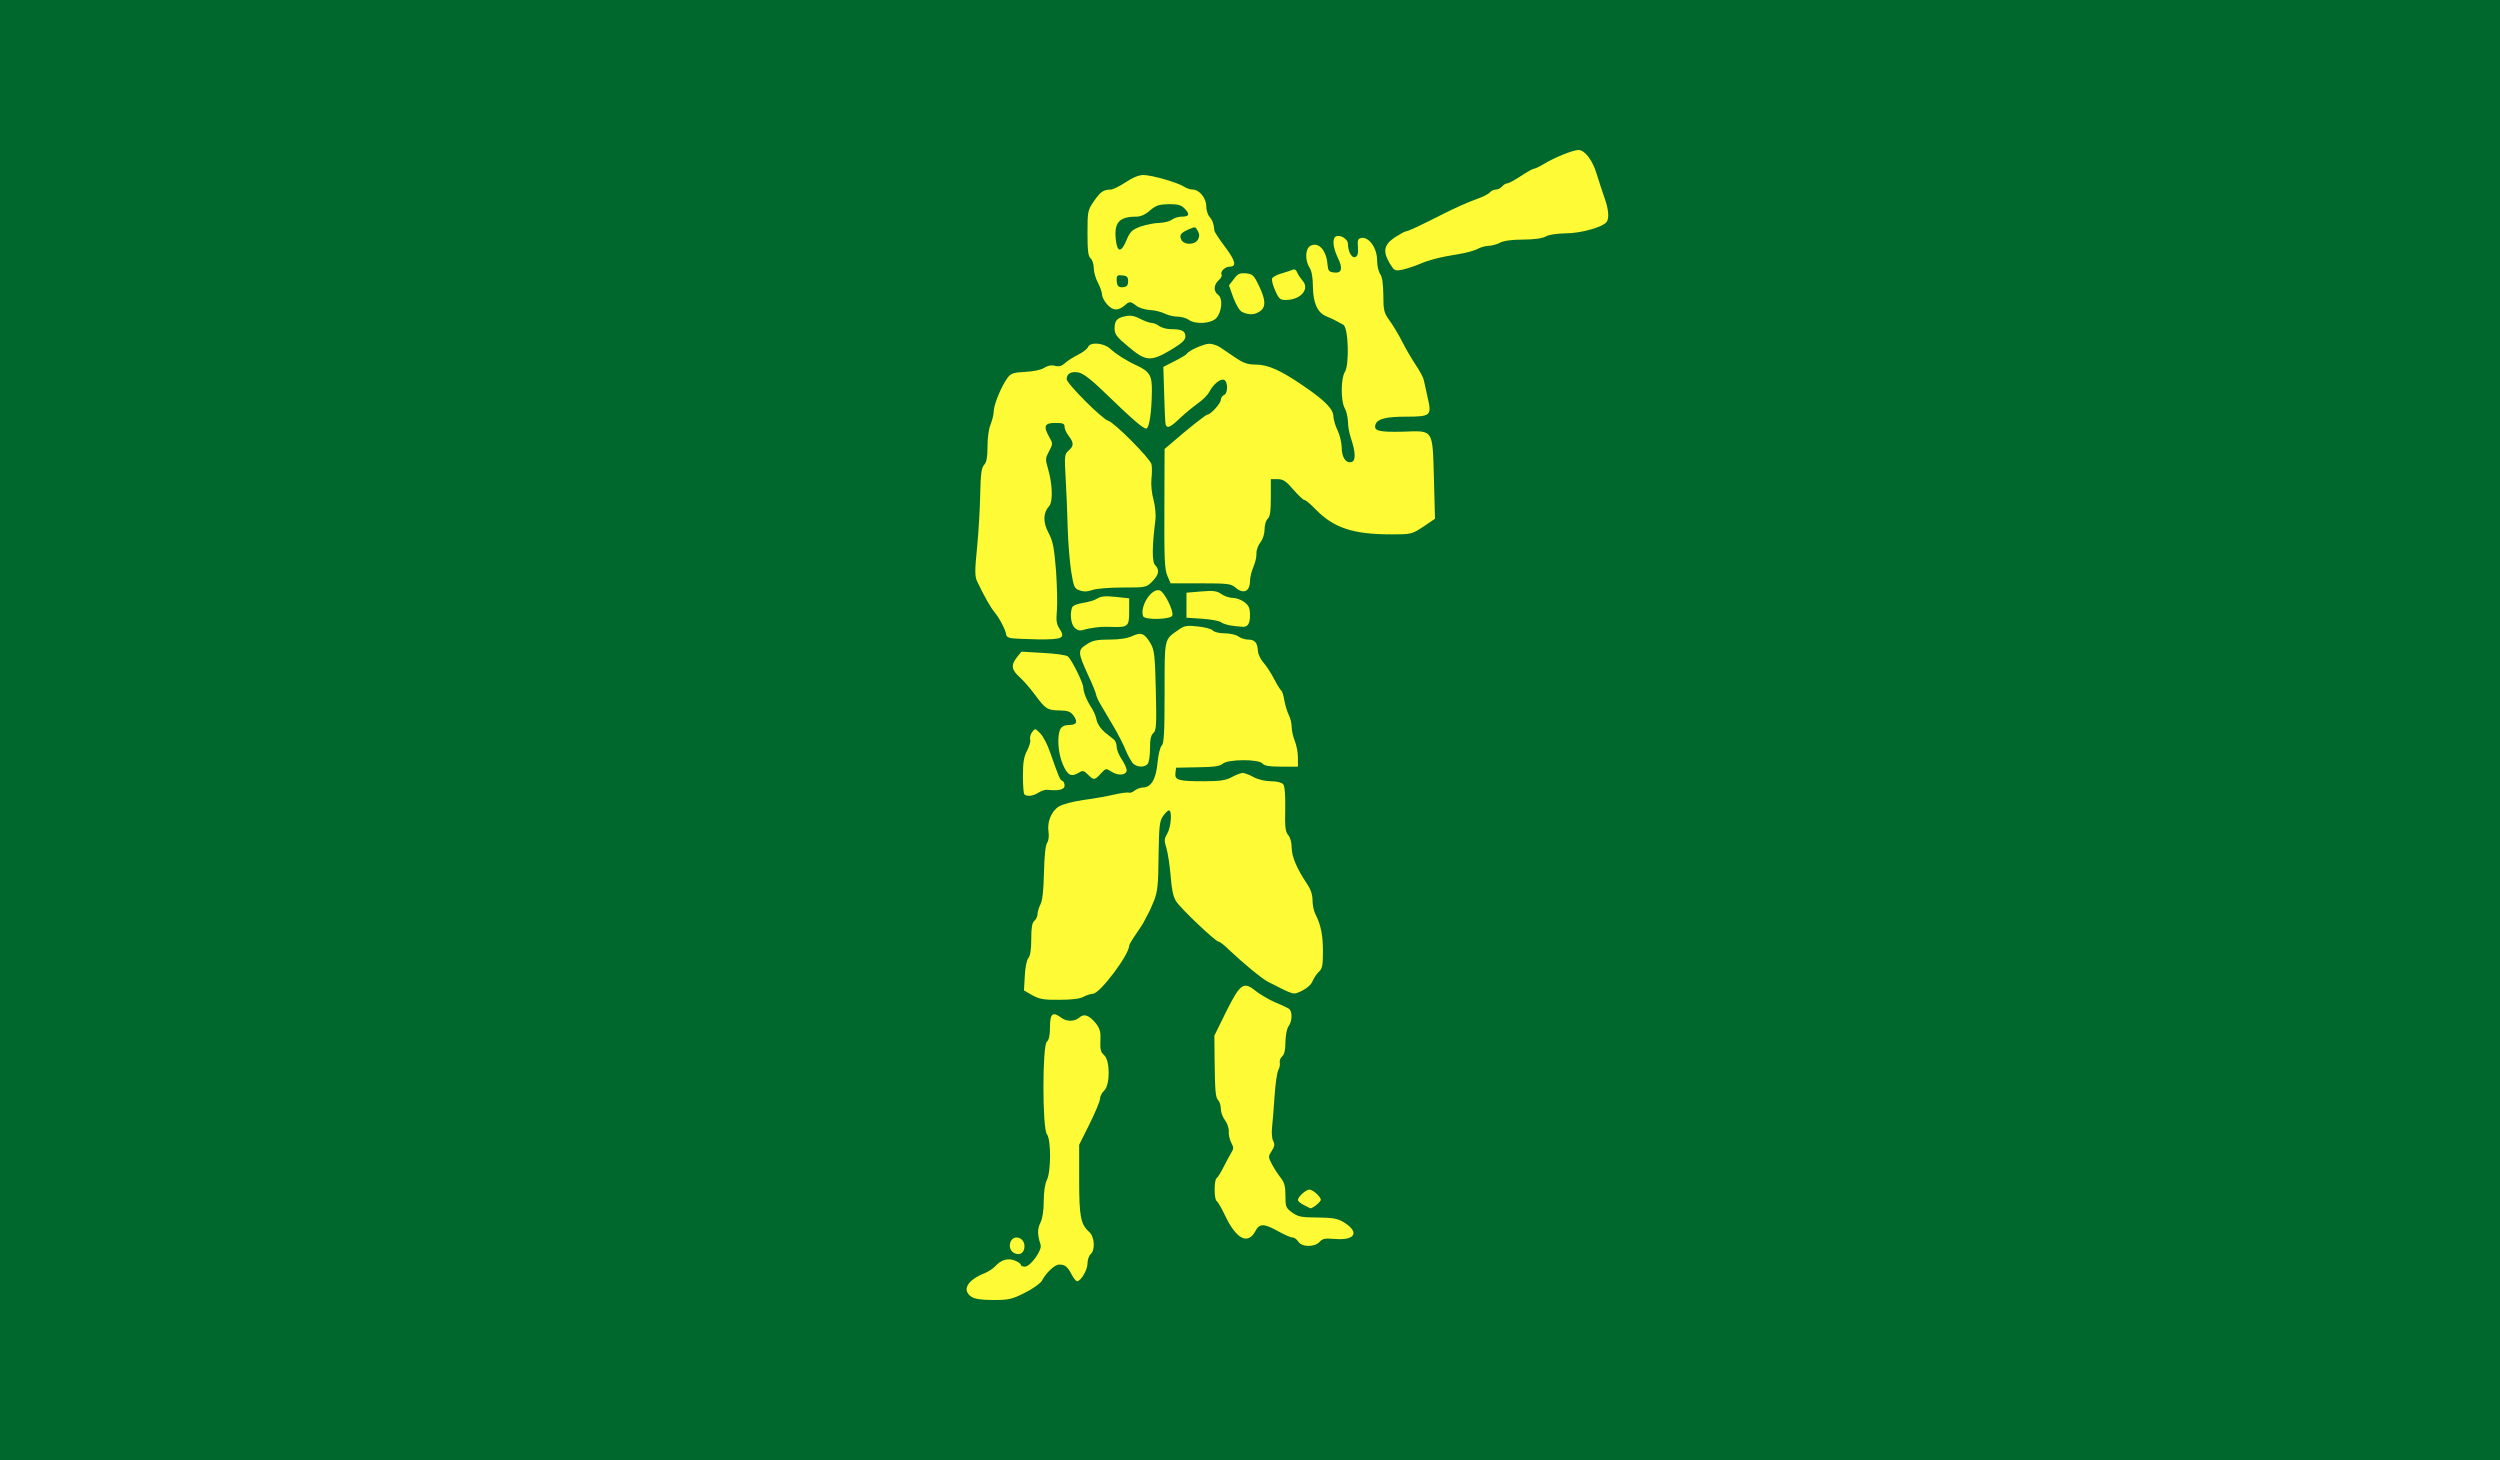 <!DOCTYPE svg PUBLIC "-//W3C//DTD SVG 20010904//EN" "http://www.w3.org/TR/2001/REC-SVG-20010904/DTD/svg10.dtd">
<svg version="1.0" xmlns="http://www.w3.org/2000/svg" width="1200px" height="701px" viewBox="0 0 12000 7010" preserveAspectRatio="xMidYMid meet">
<rect x="0" y="0" width="12000" height="7010" fill="#333333" stroke="none"/>
<g id="layer101" fill="#00682d" stroke="none">
 <path d="M0 3505 l0 -3505 6000 0 6000 0 0 3505 0 3505 -6000 0 -6000 0 0 -3505z"/>
 </g>
<g id="layer102" fill="#fffa36" stroke="none">
 <path d="M4662 6224 c-46 -32 -19 -80 65 -113 17 -7 40 -22 50 -33 28 -31 62 -41 95 -27 15 6 28 15 28 20 0 5 9 9 19 9 27 0 84 -79 76 -105 -16 -48 -16 -76 -1 -106 10 -21 16 -58 16 -104 0 -45 6 -84 15 -101 20 -40 21 -193 0 -220 -22 -29 -22 -426 0 -444 10 -8 15 -31 15 -71 0 -64 13 -75 54 -44 26 20 65 19 87 -1 23 -20 47 -11 79 28 20 26 24 41 22 83 -2 41 1 55 18 70 29 26 29 143 0 170 -11 10 -20 28 -20 39 0 12 -23 66 -50 121 l-50 100 0 168 c0 177 7 214 49 251 25 23 29 87 6 106 -8 7 -15 27 -15 45 0 31 -32 85 -50 85 -5 0 -17 -15 -26 -32 -20 -38 -31 -48 -60 -48 -21 0 -63 39 -83 78 -7 12 -43 38 -81 57 -63 32 -78 35 -153 35 -58 0 -89 -5 -105 -16z"/>
 <path d="M4864 6012 c-29 -19 -18 -72 15 -72 27 0 44 26 37 55 -6 25 -29 32 -52 17z"/>
 <path d="M6232 5960 c-7 -11 -19 -20 -28 -20 -8 0 -39 -13 -69 -30 -68 -38 -90 -38 -109 -1 -36 68 -92 39 -146 -75 -16 -34 -34 -65 -40 -69 -13 -8 -13 -102 0 -110 5 -3 20 -27 33 -53 13 -26 30 -57 37 -69 12 -18 12 -26 0 -48 -8 -15 -13 -39 -12 -54 1 -16 -7 -39 -18 -54 -11 -14 -20 -38 -20 -54 0 -16 -6 -35 -12 -41 -14 -14 -16 -42 -18 -204 l-1 -107 57 -116 c68 -135 83 -146 143 -97 20 16 62 40 91 53 30 12 61 27 68 32 16 13 15 59 -3 83 -8 11 -14 42 -15 75 0 39 -5 61 -16 70 -8 7 -13 20 -11 29 2 10 -1 26 -7 36 -6 10 -14 66 -18 124 -4 58 -9 125 -12 150 -3 25 -1 55 5 66 9 17 7 27 -7 49 -17 26 -17 28 1 63 11 21 30 50 42 65 18 22 23 41 23 86 0 53 2 59 32 81 28 20 44 24 122 24 76 1 97 5 128 24 75 47 53 87 -44 79 -47 -4 -60 -2 -74 14 -24 26 -85 26 -102 -1z"/>
 <path d="M6258 5784 c-16 -8 -28 -19 -28 -24 0 -15 38 -50 55 -50 17 0 55 35 55 49 0 10 -39 41 -50 41 -3 -1 -17 -8 -32 -16z"/>
 <path d="M4955 4777 l-40 -23 4 -69 c2 -41 9 -77 17 -86 9 -10 14 -41 14 -91 0 -55 4 -79 15 -88 8 -7 15 -21 15 -32 0 -10 6 -31 14 -47 10 -18 15 -68 17 -152 2 -79 7 -131 15 -143 7 -10 10 -32 7 -51 -8 -49 13 -101 50 -124 19 -11 68 -24 117 -31 47 -6 114 -18 148 -26 35 -8 67 -12 71 -9 5 2 17 -2 27 -10 10 -8 28 -15 40 -15 39 0 63 -40 70 -118 4 -41 13 -77 20 -83 11 -9 14 -62 14 -254 0 -267 -3 -253 67 -302 28 -20 40 -22 92 -16 34 3 66 12 72 19 7 8 31 14 58 14 25 0 55 7 65 15 11 8 32 15 47 15 32 0 45 15 47 55 1 16 13 40 26 55 13 14 36 49 51 78 15 29 31 54 35 57 5 3 11 24 15 48 4 23 14 54 21 69 8 15 14 41 14 58 0 17 7 47 15 67 8 19 15 55 15 79 l0 44 -79 0 c-58 0 -82 -4 -91 -15 -18 -22 -167 -21 -191 1 -13 12 -42 16 -121 17 l-103 2 -3 26 c-4 34 14 39 138 39 76 0 103 -4 133 -20 20 -11 44 -20 52 -20 8 0 32 9 52 20 22 12 57 20 84 20 28 0 51 6 58 14 8 9 11 51 10 120 -2 87 1 109 14 124 10 11 17 36 17 61 0 43 26 103 74 174 17 25 26 51 26 78 0 23 6 53 14 67 26 52 36 99 36 179 0 66 -3 83 -19 97 -11 10 -24 30 -31 46 -7 17 -27 34 -51 46 -44 20 -32 23 -164 -44 -30 -16 -116 -87 -187 -154 -21 -21 -43 -38 -49 -38 -14 0 -181 -158 -204 -194 -14 -22 -21 -57 -26 -121 -4 -49 -13 -109 -20 -133 -12 -37 -11 -46 4 -71 18 -31 24 -111 8 -111 -5 0 -18 12 -29 28 -16 23 -19 48 -21 191 -1 139 -5 171 -22 215 -11 28 -25 58 -30 66 -5 8 -12 22 -16 30 -3 8 -21 36 -40 63 -18 26 -33 51 -33 56 0 44 -141 231 -174 231 -12 1 -32 7 -46 15 -16 9 -56 14 -115 14 -75 1 -96 -3 -130 -22z"/>
 <path d="M4917 3813 c-4 -3 -7 -44 -7 -90 0 -64 5 -92 20 -120 11 -21 18 -45 15 -53 -3 -9 1 -25 9 -36 15 -19 15 -18 39 6 14 14 35 54 47 90 43 122 48 134 59 138 6 2 11 12 11 23 0 19 -28 26 -84 20 -10 -1 -29 6 -42 14 -24 16 -56 20 -67 8z"/>
 <path d="M5222 3718 c-19 -19 -25 -21 -42 -10 -38 23 -55 15 -78 -38 -24 -54 -29 -138 -12 -171 7 -12 21 -19 40 -19 38 0 45 -14 23 -45 -15 -20 -27 -24 -68 -25 -58 -1 -67 -7 -117 -75 -20 -27 -52 -65 -72 -83 -41 -37 -45 -58 -15 -97 l22 -27 104 6 c58 3 111 10 119 17 18 15 74 128 74 150 0 22 18 65 41 99 9 14 20 40 23 57 4 19 21 43 39 58 18 14 38 30 45 36 6 5 12 21 12 34 0 13 11 41 25 61 14 21 24 45 23 53 -4 23 -42 25 -73 5 -26 -17 -27 -17 -51 9 -30 33 -34 33 -62 5z"/>
 <path d="M5437 3663 c-8 -10 -24 -38 -34 -63 -10 -25 -36 -76 -58 -113 -22 -37 -50 -85 -62 -105 -12 -20 -22 -43 -22 -49 -1 -7 -17 -48 -37 -90 -51 -111 -52 -123 -8 -150 28 -19 50 -23 109 -23 50 0 86 -6 110 -17 43 -20 60 -13 89 38 17 30 20 58 24 224 4 167 2 192 -12 204 -12 10 -16 31 -16 75 0 35 -5 67 -12 74 -17 17 -52 15 -71 -5z"/>
 <path d="M4853 3063 c-13 -2 -23 -9 -23 -15 0 -18 -33 -82 -55 -108 -20 -23 -52 -80 -86 -152 -10 -22 -10 -54 1 -160 7 -73 14 -188 15 -256 2 -97 6 -127 19 -141 12 -13 16 -37 16 -88 0 -40 6 -86 15 -106 8 -20 15 -49 15 -64 1 -33 38 -122 66 -159 16 -22 28 -26 86 -29 39 -2 77 -10 91 -20 16 -10 34 -14 51 -9 20 5 33 1 49 -14 12 -11 41 -29 63 -40 23 -12 44 -28 47 -37 10 -25 76 -19 106 9 28 26 78 58 129 81 61 29 72 48 71 123 -1 98 -12 175 -26 179 -12 4 -67 -43 -205 -177 -60 -58 -98 -87 -120 -92 -36 -7 -58 5 -58 32 0 21 172 193 200 200 28 7 200 180 207 208 3 13 3 44 0 69 -3 27 1 71 10 102 8 31 12 74 9 96 -16 128 -17 203 -1 218 22 23 18 45 -14 78 -29 29 -31 29 -142 29 -62 0 -127 5 -146 12 -22 8 -41 9 -60 2 -26 -9 -29 -16 -41 -89 -7 -44 -15 -138 -17 -210 -2 -71 -6 -180 -10 -242 -6 -105 -5 -113 14 -130 26 -22 26 -38 1 -70 -11 -14 -20 -34 -20 -44 0 -16 -8 -19 -45 -19 -52 0 -58 16 -28 69 17 29 17 32 -1 66 -18 33 -19 40 -6 83 22 75 25 160 6 181 -29 32 -31 76 -3 129 21 39 27 71 36 182 5 74 7 161 4 192 -4 45 -2 63 11 83 32 48 18 55 -101 54 -59 -1 -118 -4 -130 -6z"/>
 <path d="M5157 3012 c-17 -18 -22 -66 -11 -96 3 -9 25 -18 52 -22 26 -4 57 -13 69 -21 17 -11 38 -13 88 -8 l65 7 0 63 c0 73 -4 77 -91 74 -48 -2 -93 4 -140 17 -9 2 -23 -4 -32 -14z"/>
 <path d="M5910 3003 c-19 -3 -41 -10 -49 -16 -8 -7 -48 -14 -90 -17 l-76 -5 0 -60 0 -60 70 -6 c58 -5 75 -3 97 12 15 11 40 19 56 19 16 0 41 9 56 21 21 16 26 29 26 64 0 42 -13 58 -43 53 -7 0 -28 -3 -47 -5z"/>
 <path d="M5487 2958 c-17 -47 40 -137 80 -124 22 7 68 99 60 121 -8 19 -132 22 -140 3z"/>
 <path d="M5930 2820 c-21 -18 -37 -20 -167 -20 l-144 0 -16 -37 c-13 -32 -15 -83 -14 -323 l1 -285 33 -28 c82 -71 165 -137 173 -137 15 0 64 -54 64 -71 0 -9 7 -19 15 -23 20 -7 20 -65 0 -73 -18 -6 -51 21 -71 59 -8 15 -33 40 -57 56 -23 17 -61 48 -85 71 -45 43 -60 49 -67 29 -2 -7 -5 -72 -7 -145 l-4 -132 53 -27 c30 -15 56 -31 59 -35 10 -17 83 -49 109 -49 14 0 38 8 53 18 15 10 48 33 74 50 37 25 57 32 96 32 58 0 119 27 231 104 100 68 141 110 141 144 1 15 9 45 20 67 11 22 19 58 20 81 0 48 19 78 46 72 22 -4 22 -45 -2 -116 -8 -23 -14 -59 -14 -80 -1 -20 -7 -48 -15 -62 -20 -34 -19 -144 0 -174 23 -35 17 -215 -7 -227 -10 -5 -26 -14 -35 -19 -10 -6 -30 -15 -45 -21 -44 -17 -65 -64 -66 -142 0 -44 -6 -77 -16 -92 -23 -35 -21 -92 4 -105 39 -21 77 21 82 90 3 30 7 35 31 38 38 5 44 -20 18 -72 -24 -50 -27 -94 -7 -102 21 -8 56 14 56 36 0 36 18 70 35 64 12 -5 15 -17 13 -48 -3 -35 0 -41 18 -44 36 -5 74 50 74 107 0 26 7 56 15 67 10 13 14 45 15 100 0 74 3 85 30 123 17 23 45 70 62 104 17 34 47 84 65 111 18 27 35 58 37 70 3 11 11 50 19 86 20 85 14 90 -104 90 -94 0 -136 10 -146 36 -12 32 14 39 132 36 148 -5 141 -16 148 231 l5 187 -56 38 c-55 36 -58 37 -152 37 -187 0 -278 -31 -366 -121 -23 -24 -47 -44 -53 -44 -5 0 -29 -22 -53 -50 -35 -41 -49 -50 -75 -50 l-33 0 0 89 c0 66 -4 92 -15 101 -8 7 -15 29 -15 50 0 22 -8 48 -20 63 -11 14 -20 38 -19 54 1 15 -6 45 -15 65 -9 21 -16 50 -16 66 0 51 -31 66 -70 32z"/>
 <path d="M5416 1664 c-57 -47 -66 -60 -66 -88 0 -38 12 -51 56 -59 21 -4 43 0 68 14 20 10 44 19 53 19 10 0 27 7 37 15 11 8 37 15 57 15 52 0 69 9 69 35 0 17 -16 32 -69 64 -97 58 -122 56 -205 -15z"/>
 <path d="M5706 1535 c-11 -8 -35 -15 -53 -15 -19 0 -47 -7 -63 -15 -16 -8 -48 -16 -70 -17 -23 -1 -52 -10 -65 -20 -28 -22 -34 -22 -54 -4 -33 29 -58 28 -85 -1 -14 -15 -26 -37 -26 -48 0 -11 -9 -37 -20 -58 -11 -20 -20 -52 -20 -71 0 -18 -7 -39 -15 -46 -12 -10 -15 -37 -15 -121 0 -103 1 -110 30 -152 31 -46 47 -57 81 -57 11 0 43 -16 72 -35 34 -23 64 -35 85 -35 40 0 168 37 197 57 11 7 29 13 40 13 32 0 65 41 65 80 0 18 7 41 16 51 14 16 21 36 23 66 1 7 24 42 52 79 50 67 56 94 21 94 -22 0 -47 25 -38 38 3 5 -3 17 -14 27 -25 22 -26 54 -3 70 24 18 18 83 -9 112 -25 27 -101 31 -132 8z m-291 -185 c0 -20 -6 -26 -27 -28 -24 -3 -28 0 -28 21 0 30 9 39 35 35 14 -2 20 -10 20 -28z m-8 -197 c18 -42 26 -50 69 -66 27 -9 67 -17 89 -17 22 -1 49 -7 59 -15 11 -8 32 -15 46 -15 38 0 43 -10 18 -37 -18 -19 -32 -23 -77 -23 -47 1 -61 5 -91 30 -22 20 -45 30 -66 30 -84 0 -109 30 -97 118 7 55 26 53 50 -5z m343 -3 c8 -14 8 -26 0 -40 -13 -24 -11 -23 -47 -8 -36 16 -44 28 -32 50 14 25 65 24 79 -2z"/>
 <path d="M5963 1498 c-13 -6 -29 -33 -43 -69 l-21 -59 23 -30 c19 -26 28 -30 58 -28 32 3 38 8 62 58 34 69 35 104 6 124 -25 18 -53 19 -85 4z"/>
 <path d="M6121 1395 c-11 -25 -18 -51 -15 -58 2 -7 24 -19 47 -25 23 -7 48 -15 54 -18 7 -3 16 3 19 13 4 10 16 28 26 40 37 40 -9 93 -81 93 -26 0 -33 -6 -50 -45z"/>
 <path d="M6671 1265 c-34 -58 -29 -89 23 -125 25 -16 50 -30 56 -30 9 0 63 -25 185 -87 52 -26 114 -54 157 -69 26 -9 53 -23 59 -30 6 -8 19 -14 29 -14 10 0 23 -7 30 -15 7 -8 18 -15 25 -15 7 0 36 -16 65 -35 29 -19 57 -35 62 -35 6 0 27 -10 47 -22 48 -30 141 -68 167 -68 31 0 68 48 88 115 10 33 27 84 37 113 20 55 24 100 11 117 -17 25 -125 55 -195 55 -44 1 -82 6 -97 15 -16 9 -56 15 -110 15 -54 0 -94 6 -110 15 -14 8 -38 14 -53 15 -16 0 -41 7 -55 15 -15 8 -54 19 -87 24 -98 16 -147 29 -195 50 -25 10 -61 22 -81 26 -34 6 -37 4 -58 -30z"/>
 </g>

</svg>